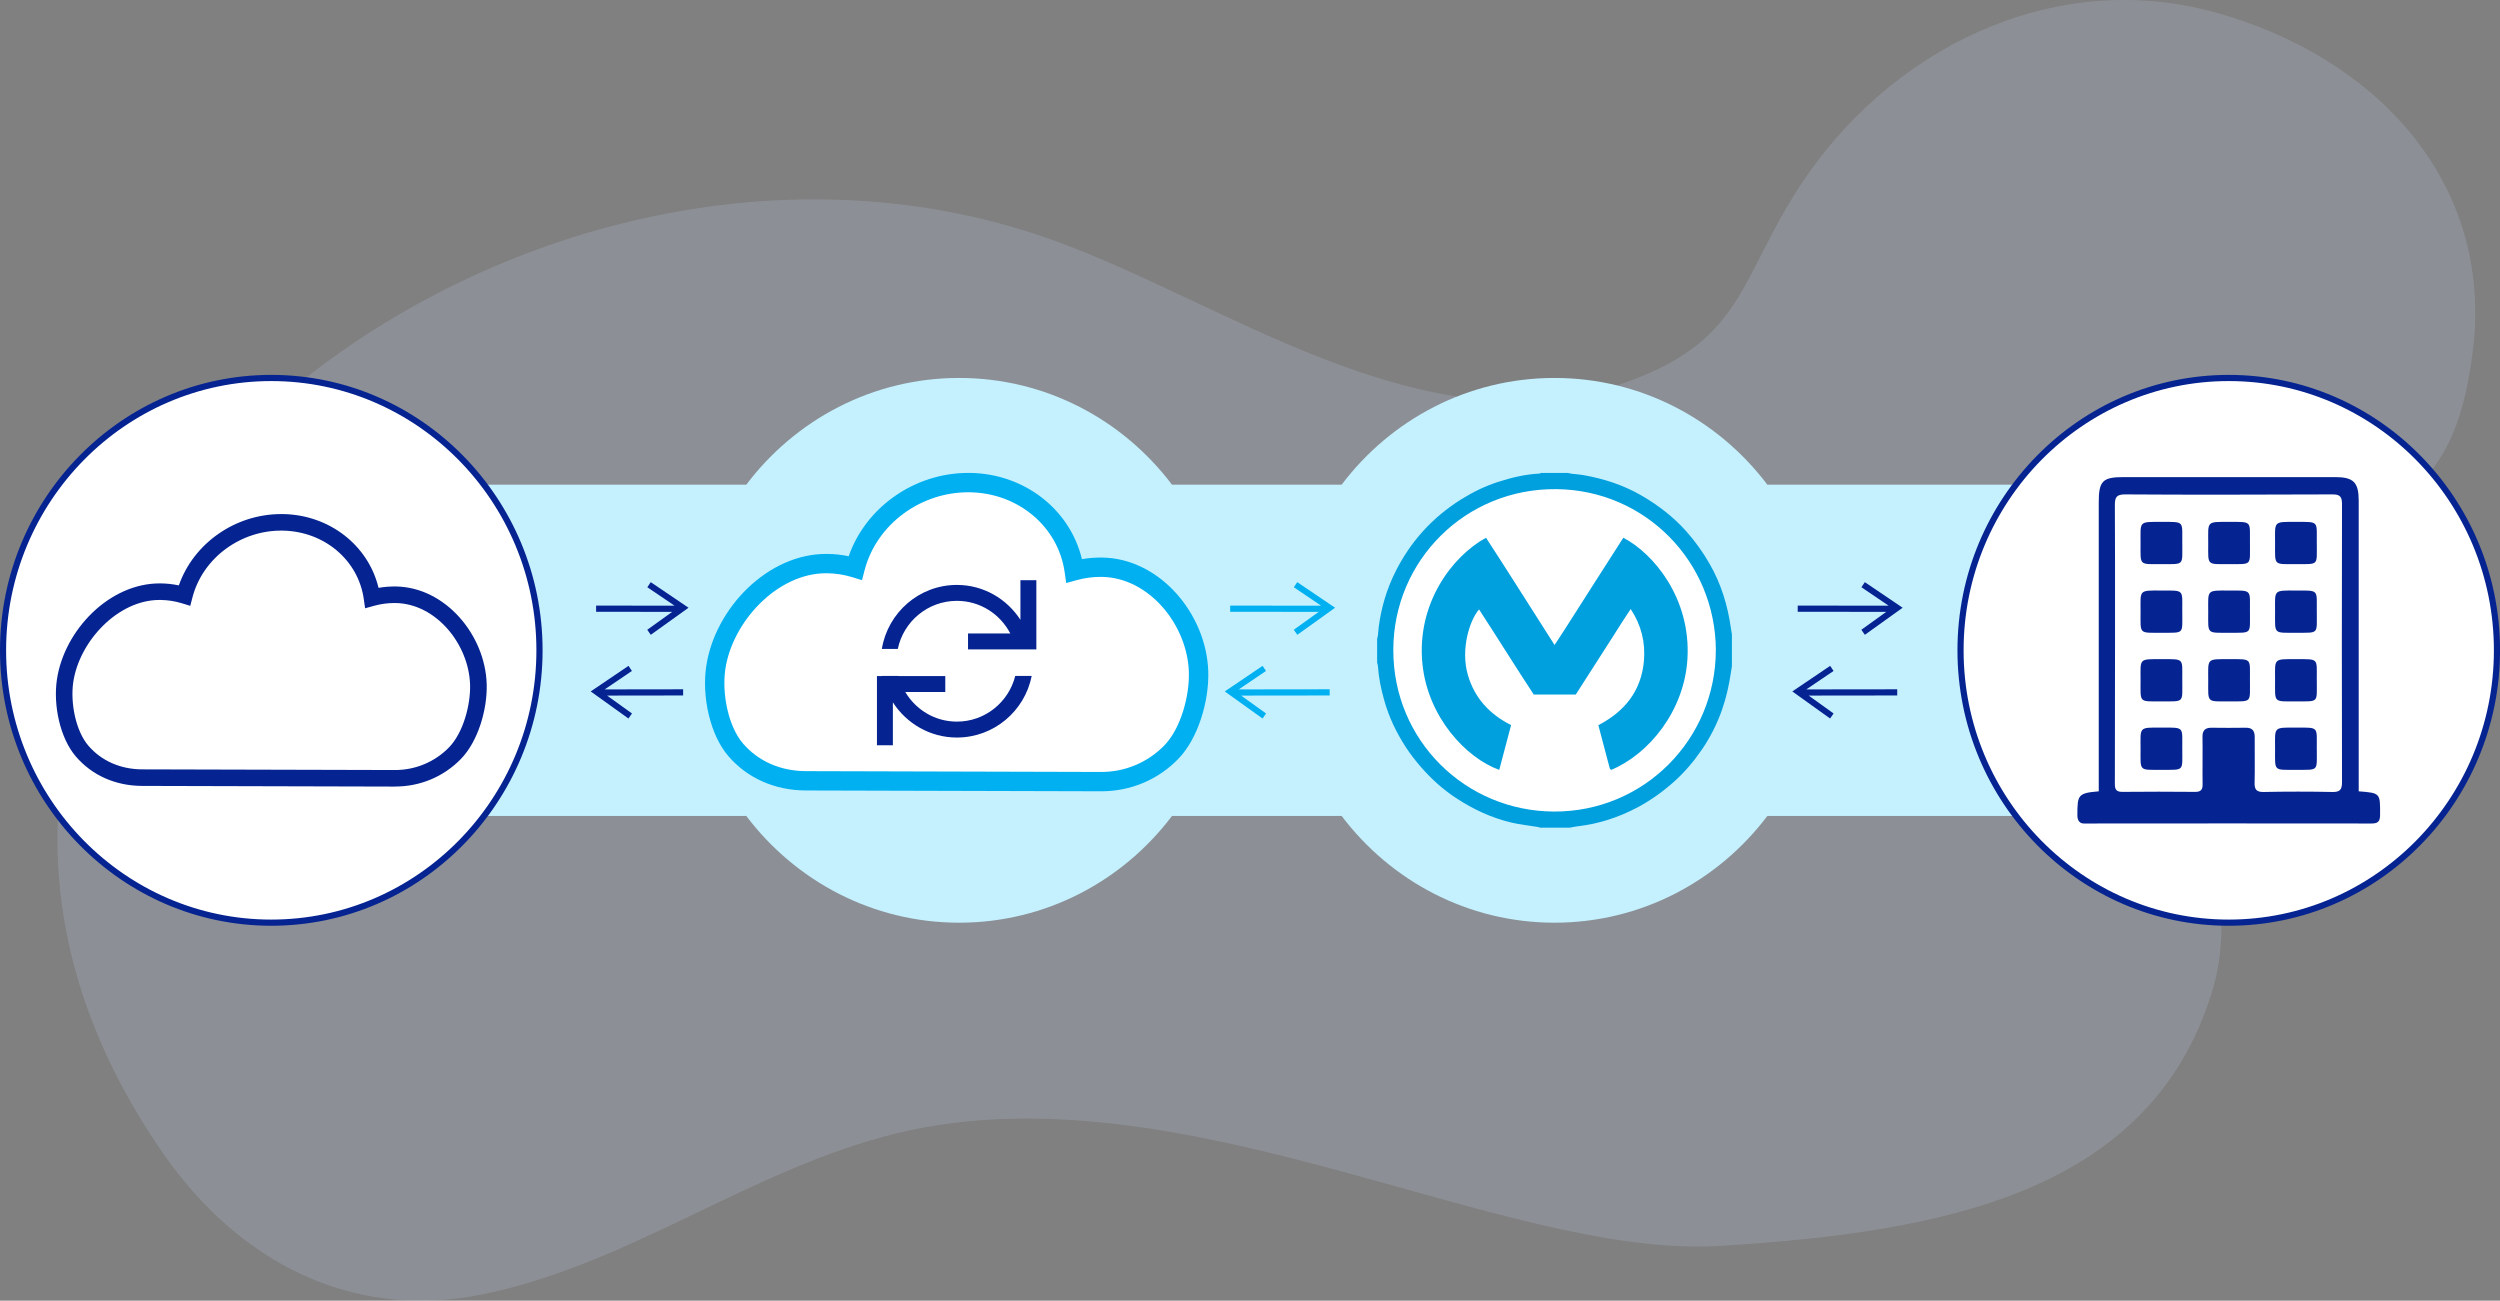 <?xml version="1.0" encoding="UTF-8"?><svg id="b" xmlns="http://www.w3.org/2000/svg" viewBox="0 0 675.01 351.18"><rect x="0" y="0" width="675.01" height="351.18" fill="#808080" stroke="none"/><defs><style>.e{fill:#c5f1ff;}.f{fill:#c2d5f2;opacity:.2;}.g{fill:#fff;}.h{fill:#00a0df;}.i{fill:#062491;}.j{fill:#00b0f0;}</style></defs><g id="c"><path id="d" class="f" d="M41.92,308.26C-55,162.99,135.19,11.4,284.14,64.79c46.77,16.76,99.98,56.79,152.98,39.09,33.71-11.26,32.08-27.82,48.76-53.48,23.91-36.79,67.88-59.15,111.94-47.12,43.1,11.76,75.56,45.51,69.84,91.5-5.44,43.74-24.35,38.54-55.93,67.69-36.13,33.36-2.95,68.17-14.53,105.49-16.83,54.25-72.71,64.71-132.64,68.42-59.3,3.67-145.92-48.92-222.36-30.41-39.36,9.53-72.54,35.69-112.43,43.6-35.52,7.05-65.7-9.47-85.55-37.91-.79-1.12-1.56-2.25-2.32-3.39Z"/><path class="e" d="M576.82,130.87h-99.63c-13.24-17.52-34.05-28.82-57.47-28.82s-44.24,11.3-57.47,28.82h-45.81c-13.24-17.52-34.05-28.82-57.47-28.82s-44.24,11.3-57.47,28.82h-84.03v89.44h84.03c13.24,17.52,34.05,28.82,57.47,28.82s44.24-11.3,57.47-28.82h45.81c13.24,17.52,34.05,28.82,57.47,28.82s44.24-11.3,57.47-28.82h99.63v-89.44Z"/><ellipse class="g" cx="73.25" cy="175.59" rx="72.42" ry="73.54"/><path class="i" d="M73.25,249.96C32.86,249.96,0,216.6,0,175.59s32.86-74.37,73.25-74.37,73.25,33.36,73.25,74.37-32.86,74.37-73.25,74.37ZM73.25,102.89C33.77,102.89,1.65,135.5,1.65,175.59s32.12,72.7,71.59,72.7,71.59-32.61,71.59-72.7-32.12-72.7-71.59-72.7Z"/><ellipse class="g" cx="601.77" cy="175.59" rx="72.42" ry="73.54"/><path class="i" d="M601.77,249.96c-40.39,0-73.25-33.36-73.25-74.37s32.86-74.37,73.25-74.37,73.25,33.36,73.25,74.37-32.86,74.37-73.25,74.37ZM601.77,102.89c-39.48,0-71.59,32.61-71.59,72.7s32.12,72.7,71.59,72.7,71.59-32.61,71.59-72.7-32.12-72.7-71.59-72.7Z"/><polygon class="i" points="174.76 170.04 175.71 171.4 185.91 164.09 175.7 157.18 174.78 158.56 182.14 163.54 160.95 163.51 160.95 165.18 181.49 165.21 174.76 170.04"/><polygon class="i" points="170.62 181.16 169.7 179.78 159.49 186.69 169.68 194 170.64 192.64 163.91 187.81 184.45 187.78 184.45 186.11 163.27 186.14 170.62 181.16"/><polygon class="i" points="502.57 170.04 503.52 171.4 513.72 164.09 503.51 157.18 502.59 158.56 509.94 163.54 485.39 163.51 485.39 165.18 509.29 165.21 502.57 170.04"/><polygon class="i" points="495.07 181.16 494.15 179.78 483.93 186.69 494.13 194 495.08 192.64 488.35 187.81 512.26 187.78 512.26 186.11 487.71 186.14 495.07 181.16"/><polygon class="j" points="349.33 170.04 350.28 171.4 360.48 164.09 350.26 157.18 349.34 158.56 356.7 163.54 332.15 163.51 332.15 165.18 356.05 165.21 349.33 170.04"/><polygon class="j" points="341.82 181.16 340.9 179.78 330.69 186.69 340.89 194 341.84 192.64 335.11 187.81 359.02 187.78 359.02 186.11 334.47 186.14 341.82 181.16"/><path class="h" d="M416.12,127.69h7.19c.34.07.68.17,1.03.22,1.03.13,2.07.17,3.08.35,5.58.98,10.89,2.69,15.82,5.55,4.51,2.62,8.58,5.75,12.07,9.66,2.45,2.75,4.56,5.72,6.38,8.92,3.07,5.38,4.81,11.17,5.67,17.27.08.54.18,1.08.26,1.62v8.62c-.09.58-.19,1.16-.28,1.74-.51,3.4-1.24,6.74-2.38,9.98-1.34,3.82-3.15,7.42-5.43,10.75-2.23,3.25-4.77,6.26-7.76,8.89-3.1,2.73-6.44,5.09-10.1,6.98-4.82,2.49-9.91,4.16-15.32,4.81-.86.1-1.71.28-2.56.43h-7.9c-.26-.07-.52-.17-.79-.21-2.28-.37-4.59-.61-6.83-1.13-5.46-1.26-10.47-3.6-15.14-6.67-3.52-2.32-6.63-5.12-9.39-8.28-1.49-1.71-2.9-3.51-4.14-5.41-2.58-3.96-4.61-8.2-5.88-12.78-.84-3-1.48-6.04-1.68-9.16-.02-.31-.14-.61-.21-.91v-6.47c.07-.3.17-.6.21-.91.09-.79.13-1.59.23-2.38.7-5.18,2.15-10.11,4.5-14.8,4.1-8.2,10.03-14.71,17.78-19.56,3.12-1.95,6.42-3.56,9.93-4.69,3.61-1.16,7.29-2.06,11.1-2.25.19,0,.37-.13.55-.19"/><path class="g" d="M463.29,175.57c-.12-24.03-19.17-43.24-43-43.5-24.62-.27-44.04,19.27-44.09,43.37-.06,24.56,19.54,43.55,43.3,43.68,24.4.14,43.75-19.55,43.78-43.56"/><path class="h" d="M401.23,145.19c3.12,4.74,6.14,9.57,9.21,14.35,3.08,4.79,6.13,9.61,9.3,14.61,3.26-4.91,6.27-9.77,9.36-14.58,3.07-4.79,6.13-9.6,9.2-14.38,8.22,4.29,18.25,16.38,17.32,32.6-.81,14.1-10.36,25.82-20.63,30.1-.12-.17-.32-.33-.38-.54-1.02-3.81-2.02-7.63-3.05-11.55,7.08-3.67,11.59-9.23,12.3-17.32.44-4.96-.66-9.63-3.57-14.04-1.81,2.67-3.39,5.24-5.01,7.77-1.64,2.55-3.28,5.1-4.91,7.66-1.63,2.55-3.26,5.09-4.9,7.65h-11.36c-4.96-7.56-9.78-15.31-14.76-22.97-2.52,2.88-5.04,10.69-3.03,17.66,1.82,6.3,5.88,10.64,11.68,13.57-1.09,4.1-2.14,8.09-3.2,12.09-8.87-3.17-19.27-14.14-20.74-28.61-1.65-16.29,8.04-29.09,17.17-34.07"/><path class="j" d="M297.34,213.65h-.08l-79.69-.22c-8.35-.02-15.76-3.31-20.89-9.25-5.05-5.86-7.18-16.22-6-24.24,2.31-15.72,16.72-30.6,32.75-30.38,1.94.02,3.85.23,5.72.63,4.63-13.25,17.75-22.5,32.28-22.5.2,0,.41,0,.61,0h0c14.64.26,26.86,9.88,30.09,23.28,1.79-.31,3.61-.46,5.43-.43,15.6.21,28.2,15.25,28.68,30.76.24,7.85-2.64,17.99-8.11,23.62-5.48,5.63-12.85,8.73-20.78,8.73Z"/><path class="g" d="M223.02,154.78c-13.14,0-25.29,13.06-27.18,25.92-.95,6.5.75,15.38,4.79,20.07,4.12,4.78,10.13,7.42,16.94,7.44l79.69.22c6.4.04,12.6-2.52,17.1-7.15,4.48-4.6,6.83-13.4,6.64-19.82-.39-12.71-10.73-25.53-23.53-25.7-2.26-.03-4.52.26-6.72.87l-2.87.79-.42-2.94c-1.74-12.26-12.48-21.33-25.53-21.56h0c-13.26-.23-25.27,8.63-28.5,21.08l-.69,2.65-2.62-.81c-2.17-.67-4.45-1.03-6.79-1.06-.11,0-.22,0-.33,0Z"/><path class="i" d="M275.52,156.66v10.69c-3.66-5.64-9.94-9.42-17.15-9.42-10.22,0-18.66,7.5-20.27,17.28h4.31c1.54-7.41,8.1-12.98,15.96-12.98,6.29,0,11.69,3.59,14.41,8.8h-11.41v4.3h18.45v-18.67h-4.3Z"/><path class="i" d="M258.36,194.84c-5.95,0-11.09-3.22-13.93-7.99h10.8v-4.3h-12.62s-.01-.03-.01-.04h-4.44s0,.03.01.04h-1.39v18.67h4.3v-11.58c3.67,5.69,10.02,9.5,17.28,9.5,10,0,18.34-7.17,20.2-16.63h-4.44c-1.78,7.07-8.13,12.33-15.76,12.33Z"/><path class="i" d="M636.86,213.66c5.86.46,5.8.46,5.77,6.29,0,1.74-.44,2.41-2.33,2.4-25.89-.06-51.78,0-77.66,0-1.23,0-1.79-.96-1.74-2.4,0-5.33.19-5.81,5.77-6.29,0-1.23,0-53.1,0-78.09,0-5.68,1.05-6.75,6.66-6.75,19.05,0,38.1,0,57.15,0,4.96,0,6.38,1.38,6.38,6.39.01,25.07,0,77.3,0,78.45Z"/><path class="g" d="M571.01,211.27c0,1.41.02,2.56,1.99,2.54,5.7-.08,14.01-.05,19.71,0,1.48.01,2.03-.56,2-2.02-.06-3.34.04-9.46-.03-12.8-.04-1.79.74-2.52,2.47-2.5,2.12.03,7.02.06,9.14,0,1.79-.05,2.5.78,2.49,2.5-.03,3.17.07,9.14-.03,12.31-.06,1.86.5,2.59,2.49,2.54,5.29-.13,13.2-.13,18.49,0,2.04.05,2.62-.61,2.62-2.63-.06-23.68-.06-51.38,0-75.06,0-1.96-.46-2.67-2.56-2.66-15.95.06-39.93.13-55.88,0-2.44-.02-2.91.72-2.89,2.98.1,11.72.02,62.94,0,74.82Z"/><path class="i" d="M625.55,165.2c-.04,6.09.7,5.64-5.59,5.65-6.19,0-5.68.46-5.68-5.59,0-6.08-.6-5.83,5.75-5.82,6.21,0,5.48-.28,5.51,5.77Z"/><path class="i" d="M625.55,146.67c-.04,6.09.7,5.64-5.59,5.65-6.19,0-5.68.46-5.68-5.59,0-6.08-.6-5.83,5.75-5.82,6.21,0,5.48-.28,5.51,5.77Z"/><path class="i" d="M625.55,183.73c-.04,6.09.7,5.64-5.59,5.65-6.19,0-5.68.46-5.68-5.59,0-6.08-.6-5.83,5.75-5.82,6.21,0,5.48-.28,5.51,5.77Z"/><path class="i" d="M607.5,165.2c-.04,6.09.7,5.64-5.59,5.65-6.19,0-5.68.46-5.68-5.59,0-6.08-.6-5.83,5.75-5.82,6.21,0,5.48-.28,5.51,5.77Z"/><path class="i" d="M607.5,146.67c-.04,6.09.7,5.64-5.59,5.65-6.19,0-5.68.46-5.68-5.59,0-6.08-.6-5.83,5.75-5.82,6.21,0,5.48-.28,5.51,5.77Z"/><path class="i" d="M607.5,183.73c-.04,6.09.7,5.64-5.59,5.65-6.19,0-5.68.46-5.68-5.59,0-6.08-.6-5.83,5.75-5.82,6.21,0,5.48-.28,5.51,5.77Z"/><path class="i" d="M589.23,165.2c-.04,6.09.7,5.64-5.59,5.65-6.19,0-5.68.46-5.68-5.59,0-6.08-.6-5.83,5.75-5.82,6.21,0,5.48-.28,5.51,5.77Z"/><path class="i" d="M589.23,146.67c-.04,6.09.7,5.64-5.59,5.65-6.19,0-5.68.46-5.68-5.59,0-6.08-.6-5.83,5.75-5.82,6.21,0,5.48-.28,5.51,5.77Z"/><path class="i" d="M589.23,183.73c-.04,6.09.7,5.64-5.59,5.65-6.19,0-5.68.46-5.68-5.59,0-6.08-.6-5.83,5.75-5.82,6.21,0,5.48-.28,5.51,5.77Z"/><path class="i" d="M625.55,202.21c-.04,6.09.7,5.64-5.59,5.65-6.19,0-5.68.46-5.68-5.59,0-6.08-.6-5.83,5.75-5.82,6.21,0,5.48-.28,5.51,5.77Z"/><path class="i" d="M589.23,202.21c-.04,6.09.7,5.64-5.59,5.65-6.19,0-5.68.46-5.68-5.59,0-6.08-.6-5.83,5.75-5.82,6.21,0,5.48-.28,5.51,5.77Z"/><path class="i" d="M106.67,212.38h-.07l-68.22-.18c-7.15-.02-13.5-2.83-17.88-7.92-4.32-5.01-6.15-13.89-5.14-20.75,1.97-13.46,14.31-26.19,28.03-26.01,1.66.02,3.3.2,4.9.54,3.96-11.34,15.19-19.26,27.64-19.26.17,0,.35,0,.52,0h0c12.53.22,23,8.46,25.76,19.92,1.54-.27,3.09-.39,4.65-.37,13.35.18,24.14,13.05,24.55,26.33.21,6.72-2.26,15.4-6.94,20.22-4.69,4.82-11,7.47-17.79,7.47Z"/><path class="g" d="M43.05,161.99c-11.25,0-21.65,11.18-23.27,22.19-.81,5.56.64,13.17,4.1,17.18,3.52,4.09,8.67,6.35,14.5,6.37l68.22.18c5.48.03,10.79-2.16,14.64-6.12,3.83-3.94,5.85-11.47,5.68-16.97-.34-10.88-9.19-21.85-20.14-22-1.93-.03-3.87.22-5.75.74l-2.45.68-.36-2.52c-1.49-10.5-10.68-18.26-21.86-18.45h0c-11.35-.2-21.64,7.38-24.4,18.04l-.59,2.27-2.24-.69c-1.86-.57-3.81-.88-5.81-.9-.09,0-.19,0-.28,0Z"/></g></svg>